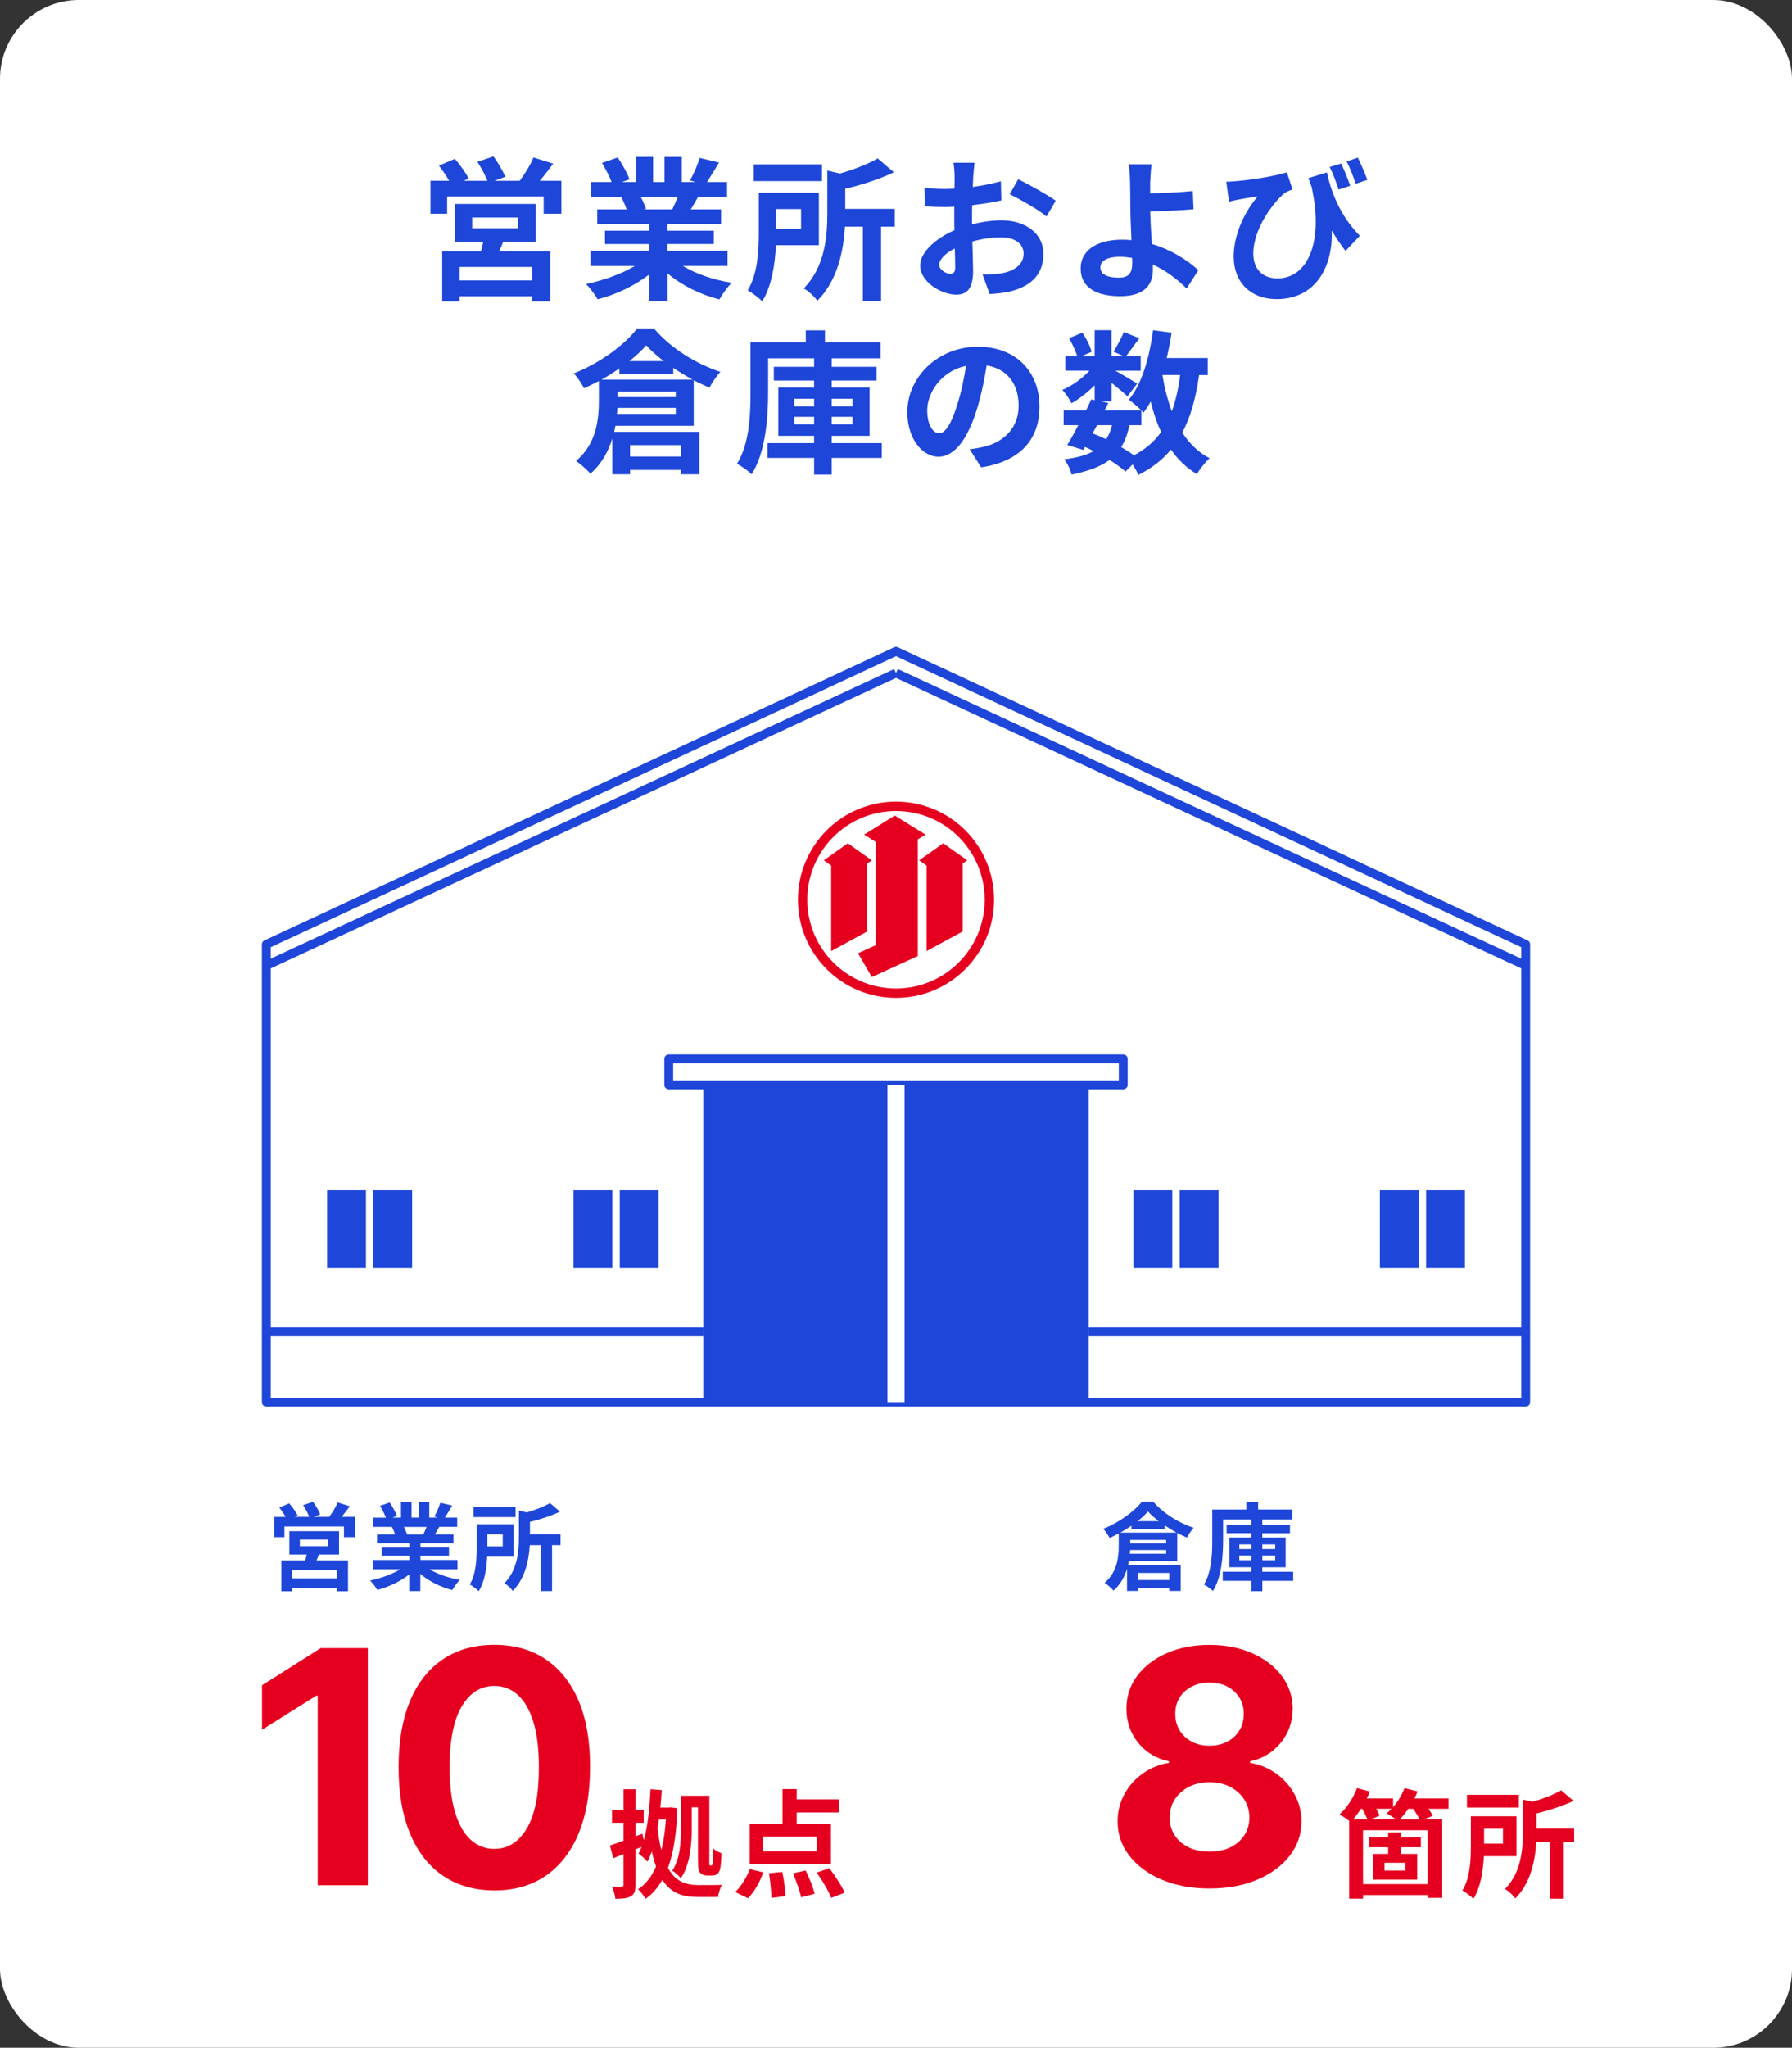 <?xml version="1.0" encoding="UTF-8"?>
<svg id="_レイヤー_2" data-name="レイヤー 2" xmlns="http://www.w3.org/2000/svg" width="607.92" height="694.41" viewBox="0 0 607.92 694.41">
  <rect x="0" y="0" width="607.92" height="694.41" fill="#333333" stroke="none"/>
  <defs>
    <style>
      .cls-1 {
        fill: #e6001f;
      }

      .cls-2 {
        fill: #fff;
      }

      .cls-3 {
        fill: #1e46d8;
      }

      .cls-4 {
        fill: none;
        stroke: #1e46d8;
        stroke-linejoin: round;
        stroke-width: 3px;
      }
    </style>
  </defs>
  <g id="_レイヤー_1-2" data-name="レイヤー 1">
    <rect class="cls-2" x="0" width="607.92" height="694.41" rx="26.74" ry="26.74"/>
    <g>
      <path class="cls-3" d="m190.45,61.3v11.16h-6.02v-5.87h-32.74v5.87h-5.66v-11.16h6.34c-.94-1.68-2.25-3.56-3.46-5.13l5.4-2.3c1.73,1.99,3.77,4.77,4.66,6.71l-1.68.73h8.07c-.73-1.89-2.15-4.45-3.4-6.44l5.45-1.83c1.52,2.04,3.25,5.03,3.98,6.91l-3.67,1.36h8.59c1.68-2.25,3.67-5.45,4.66-7.91l6.71,2.1c-1.52,1.99-3.09,4.09-4.56,5.81h7.33Zm-19.75,20.69c-.42,1.15-.89,2.2-1.36,3.2h17.34v17.02h-6.18v-1.73h-24.57v1.73h-5.92v-17.02h13.15c.26-1.05.58-2.15.79-3.2h-9.53v-12.83h27.34v12.83h-11.05Zm9.8,8.54h-24.57v4.56h24.57v-4.56Zm-20.32-13.1h15.56v-3.67h-15.56v3.67Z"/>
      <path class="cls-3" d="m231.63,90.17c4.45,2.72,10.53,4.77,16.61,5.71-1.41,1.36-3.25,3.98-4.19,5.66-6.44-1.62-12.78-4.77-17.6-8.85v9.43h-6.13v-9.11c-4.87,3.82-11.31,6.86-17.55,8.49-.89-1.52-2.67-3.93-3.98-5.19,5.87-1.2,12.05-3.4,16.55-6.13h-15.03v-5.13h20.01v-2.3h-15.09v-4.51h15.09v-2.36h-17.71v-4.87h9.95c-.42-1.31-1.1-2.88-1.78-4.09l.63-.1h-10.95v-5.08h7.02c-.73-1.99-2.1-4.5-3.25-6.5l5.34-1.83c1.52,2.25,3.25,5.34,3.98,7.39l-2.57.94h4.77v-8.54h5.81v8.54h3.88v-8.54h5.87v8.54h4.66l-1.89-.58c1.26-2.15,2.57-5.29,3.3-7.6l6.55,1.57c-1.47,2.41-2.88,4.77-4.09,6.6h6.81v5.08h-9.85c-.84,1.52-1.68,2.93-2.46,4.19h10.27v4.87h-18.18v2.36h15.71v4.51h-15.71v2.3h20.38v5.13h-15.19Zm-14.25-23.36c.73,1.36,1.41,2.88,1.78,4.03l-.89.16h9.8c.63-1.26,1.26-2.78,1.83-4.19h-12.52Z"/>
      <path class="cls-3" d="m263.23,83.15c-.31,6.39-1.41,13.88-4.66,19.02-1-1.05-3.56-2.99-4.92-3.72,3.46-5.61,3.77-13.78,3.77-19.8v-13.31h20.38v17.81h-14.56Zm15.61-21.74h-23.15v-5.66h23.15v5.66Zm-15.51,9.48v6.65h8.43v-6.65h-8.43Zm40.23,5.97h-4.66v25.25h-6.18v-25.25h-6.08c-.47,8.01-2.41,18.18-9.38,25.14-.84-1.31-3.14-3.46-4.61-4.19,7.28-7.39,8.01-17.76,8.01-25.51v-14.46l4.3,1c4.87-1.41,9.74-3.3,12.78-5.13l5.5,4.71c-4.77,2.3-10.84,4.24-16.5,5.6v6.81h16.82v6.02Z"/>
      <path class="cls-3" d="m329.76,76.08c3.51-.89,7.07-1.36,9.95-1.36,7.96,0,14.25,4.24,14.25,11.37,0,6.13-3.2,10.74-11.42,12.78-2.41.52-4.77.73-6.81.84l-2.41-6.65c2.36,0,4.56-.05,6.39-.37,4.19-.73,7.54-2.88,7.54-6.65,0-3.51-3.14-5.55-7.65-5.55-3.2,0-6.55.52-9.74,1.41.1,4.14.26,8.12.26,9.9,0,6.44-2.36,8.12-5.71,8.12-5.08,0-12.26-4.35-12.26-9.85,0-4.56,5.29-9.22,11.63-12-.05-1.2-.05-2.41-.05-3.61v-4.35c-1,.05-1.94.1-2.78.1-2.36,0-4.98-.05-7.23-.26l-.1-6.29c3.04.37,5.29.42,7.18.42.94,0,1.94-.05,2.99-.1.05-1.83.05-3.35.05-4.24,0-1.1-.21-3.61-.37-4.56h7.12c-.1.94-.31,3.2-.42,4.5-.05,1.15-.1,2.41-.16,3.72,3.4-.47,6.81-1.15,9.53-1.94l.16,6.5c-2.93.68-6.5,1.2-9.9,1.62-.05,1.57-.05,3.14-.05,4.66v1.83Zm-5.71,14.56c0-1.31-.05-3.67-.16-6.39-3.2,1.62-5.29,3.77-5.29,5.6,0,1.57,2.41,3.04,3.77,3.04.94,0,1.68-.47,1.68-2.25Zm21.37-29.86c3.98,1.94,10.01,5.34,12.73,7.28l-3.14,5.34c-2.46-2.15-9.22-5.97-12.47-7.54l2.88-5.08Z"/>
      <path class="cls-3" d="m402.53,97.82c-2.93-2.93-6.86-6.02-11.47-8.12.05.68.05,1.26.05,1.78,0,4.56-2.36,8.96-11.05,8.96-7.39,0-13.46-2.41-13.46-9.48,0-5.4,4.61-9.69,14.14-9.69,1.05,0,2.1.05,3.09.16-.16-4.03-.37-8.49-.37-11.21,0-3.14-.05-6.23-.1-8.43-.05-2.57-.21-4.77-.52-6.08h7.81c-.21,1.52-.37,4.03-.47,6.08v3.77c4.09-.1,10.16-.31,14.46-.79l.26,6.18c-4.35.42-10.53.63-14.72.73.1,3.14.31,7.23.58,11.05,6.6,1.99,12.21,5.55,15.77,8.91l-3.98,6.18Zm-18.49-10.37c-1.36-.21-2.83-.37-4.3-.37-4.03,0-6.44,1.36-6.44,3.56,0,2.57,2.62,3.51,6.23,3.51,3.35,0,4.56-1.52,4.56-4.92,0-.47,0-1.1-.05-1.78Z"/>
      <path class="cls-3" d="m450.15,58.48c1.41,6.5,4.35,14.56,11.16,21.48l-4.87,5.13c-1.62-2.1-3.14-4.35-4.66-6.91.47,11.89-5.19,23.26-18.7,23.26-8.64,0-14.56-5.55-14.56-14.46,0-7.8,4.03-15.66,8.17-20.38-1.99.26-4.87.73-6.71,1.1-1,.21-1.83.37-3.04.68l-.94-6.76c.94,0,1.99-.05,2.99-.16,5.45-.42,14.14-1.83,17.55-3.04l1.94,5.81c-.73.26-1.83.68-2.57,1.15-3.56,2.78-10.74,11.94-10.74,20.64,0,5.76,3.72,8.38,8.22,8.38,10.06,0,15.77-12,11.58-30.96-.37-1-.73-1.99-1.1-3.04l6.29-1.94Zm3.98,5.81c-.84-2.46-1.89-5.4-3.04-7.65l3.93-1.2c.94,2.15,2.3,5.4,3.04,7.54l-3.93,1.31Zm5.81-1.99c-.84-2.36-1.99-5.4-3.09-7.54l3.77-1.31c1.1,2.15,2.46,5.45,3.25,7.54l-3.93,1.31Z"/>
      <path class="cls-3" d="m208.77,144.39c-.1.68-.26,1.36-.42,2.04h28.92v14.41h-6.29v-1.47h-17.23v1.47h-6.02v-12.15c-1.36,4.4-3.67,8.7-7.44,11.94-1-1.2-3.61-3.51-4.87-4.3,7.02-5.92,7.75-14.35,7.75-20.53v-6.6c-1.68.89-3.35,1.73-5.03,2.46-.79-1.47-2.25-3.77-3.51-5.03,8.7-3.4,17.13-9.59,21.32-14.98h6.13c5.71,6.6,14.2,11.79,22.32,14.46-1.41,1.47-2.78,3.61-3.72,5.34-1.73-.73-3.56-1.57-5.34-2.51v15.45h-26.56Zm1.36-19.43c-1.94,1.31-3.98,2.62-6.08,3.77h30.91c-2.2-1.2-4.45-2.57-6.55-3.98v2.04h-18.28v-1.83Zm19.12,15.4v-2.04h-19.8c-.05.68-.1,1.36-.16,2.04h19.96Zm-19.75-5.71h19.75v-1.89h-19.75v1.89Zm15.66-12.21c-2.3-1.78-4.35-3.56-5.92-5.34-1.52,1.73-3.46,3.56-5.71,5.34h11.63Zm-11.42,28.5v3.88h17.23v-3.88h-17.23Z"/>
      <path class="cls-3" d="m299.13,155.29h-16.97v5.66h-5.97v-5.66h-15.82v-5.03h15.82v-2.46h-12.15v-16.4h12.15v-2.36h-13.67v-4.66h13.67v-2.88h-15.61v11.47c0,8.33-.79,20.38-5.6,27.87-1.05-1.1-3.56-2.88-4.98-3.51,4.3-6.91,4.61-16.92,4.61-24.36v-16.92h18.75v-4.03h6.5v4.03h18.86v5.45h-16.55v2.88h15.19v4.66h-15.19v2.36h12.83v16.4h-12.83v2.46h16.97v5.03Zm-29.65-17.5h6.71v-2.57h-6.71v2.57Zm6.71,6.13v-2.57h-6.71v2.57h6.71Zm5.97-8.7v2.57h7.07v-2.57h-7.07Zm7.07,6.13h-7.07v2.57h7.07v-2.57Z"/>
      <path class="cls-3" d="m328.95,152.36c1.99-.26,3.46-.52,4.82-.84,6.65-1.57,11.79-6.34,11.79-13.88s-3.88-12.52-10.84-13.72c-.73,4.4-1.62,9.22-3.09,14.09-3.09,10.48-7.6,16.87-13.25,16.87s-10.58-6.34-10.58-15.09c0-11.94,10.42-22.21,23.89-22.21s20.95,8.96,20.95,20.27-6.71,18.65-19.8,20.64l-3.88-6.13Zm-4.03-15.71c1.2-3.82,2.15-8.28,2.78-12.57-8.59,1.78-13.15,9.32-13.15,15.03,0,5.24,2.1,7.81,4.03,7.81,2.15,0,4.24-3.25,6.34-10.27Z"/>
      <path class="cls-3" d="m406.79,127.16c-1.1,7.75-2.88,14.25-5.71,19.54,2.41,3.72,5.45,6.71,9.27,8.7-1.41,1.26-3.35,3.67-4.3,5.4-3.56-2.15-6.44-4.92-8.8-8.33-2.88,3.46-6.5,6.29-11.05,8.59-.37-.89-1.15-2.3-1.99-3.56l-2.36,2.41c-1.41-1.2-3.3-2.57-5.45-3.93-3.09,2.3-7.28,3.82-12.89,4.98-.37-1.78-1.47-3.88-2.46-5.19,4.19-.52,7.49-1.41,9.95-2.78-.94-.52-1.94-1-2.93-1.41l-.58,1-5.45-1.68c1.15-1.83,2.46-4.19,3.77-6.71h-4.98v-5.03h7.6c.63-1.31,1.26-2.57,1.78-3.72l1.15.26v-5.03c-2.41,2.41-5.24,4.61-7.86,6.08-.68-1.36-1.99-3.41-3.14-4.51,3.2-1.31,6.71-3.82,9.22-6.55h-8.17v-4.92h3.98c-.47-1.78-1.62-4.19-2.72-6.08l4.5-1.89c1.36,1.99,2.72,4.66,3.14,6.5l-3.35,1.47h4.4v-8.8h5.71v8.8h4.14l-3.46-1.52c1.21-1.89,2.67-4.66,3.51-6.65l5.24,2.1c-1.62,2.25-3.25,4.45-4.5,6.08h4.98v4.92h-8.59c2.51,1.41,6.23,3.61,7.39,4.4l-3.3,4.3c-1.15-1.1-3.35-2.93-5.4-4.56v6.34h-3.35l2.25.47-1.26,2.51h12.47c-1.21-1.2-3.09-2.83-4.24-3.61,4.45-5.34,6.97-14.25,8.22-23.57l6.29.84c-.42,2.93-1,5.81-1.68,8.59h13.93v5.76h-2.93Zm-36.14,19.8c1.57.63,3.09,1.26,4.61,1.99.84-1.31,1.52-2.88,1.99-4.77h-5.08l-1.52,2.78Zm12.47-2.78c-.58,2.93-1.47,5.4-2.78,7.44,1.62.94,3.14,1.89,4.35,2.78,3.88-2.04,6.91-4.66,9.22-7.91-1.47-3.09-2.62-6.55-3.56-10.32-.73,1.36-1.57,2.62-2.41,3.77-.21-.21-.42-.47-.73-.79v5.03h-4.09Zm11.21-17.02c.73,4.4,1.78,8.54,3.2,12.31,1.31-3.56,2.25-7.7,2.83-12.31h-6.02Z"/>
    </g>
    <g>
      <path class="cls-1" d="m124.78,558.88v80.42h-17v-64.28h-.47l-18.42,11.54v-15.08l19.91-12.6h15.98Z"/>
      <path class="cls-1" d="m167.7,641.06c-6.75-.03-12.56-1.69-17.42-4.99-4.86-3.3-8.59-8.08-11.19-14.33-2.6-6.26-3.89-13.78-3.87-22.58,0-8.77,1.3-16.24,3.91-22.42,2.6-6.18,6.33-10.88,11.19-14.12,4.86-3.23,10.65-4.85,17.38-4.85s12.52,1.62,17.38,4.87c4.86,3.25,8.59,7.95,11.21,14.12,2.62,6.17,3.91,13.63,3.89,22.4,0,8.82-1.3,16.36-3.91,22.62-2.61,6.26-6.33,11.03-11.17,14.33-4.84,3.3-10.64,4.95-17.4,4.95Zm0-14.1c4.61,0,8.29-2.32,11.03-6.95,2.75-4.63,4.11-11.58,4.08-20.85,0-6.1-.62-11.18-1.87-15.24-1.24-4.06-3-7.11-5.26-9.15-2.26-2.04-4.93-3.06-7.99-3.06-4.58,0-8.25,2.29-11,6.87-2.75,4.58-4.14,11.44-4.16,20.58,0,6.18.62,11.33,1.87,15.45,1.24,4.12,3,7.21,5.28,9.27,2.28,2.06,4.95,3.08,8.01,3.08Z"/>
    </g>
    <path class="cls-1" d="m410.32,640.4c-6.05,0-11.42-.99-16.12-2.96-4.7-1.98-8.38-4.68-11.05-8.11-2.67-3.43-4.01-7.32-4.01-11.66,0-3.35.77-6.43,2.3-9.25,1.53-2.81,3.62-5.16,6.26-7.03,2.64-1.87,5.6-3.07,8.87-3.59v-.55c-4.29-.86-7.77-2.95-10.44-6.26-2.67-3.31-4.01-7.17-4.01-11.56,0-4.16,1.22-7.87,3.65-11.13s5.78-5.82,10.03-7.7c4.25-1.87,9.09-2.81,14.51-2.81s10.25.94,14.51,2.83c4.25,1.88,7.6,4.46,10.03,7.72s3.67,6.96,3.69,11.09c-.03,4.42-1.39,8.29-4.08,11.58-2.7,3.3-6.15,5.38-10.37,6.24v.55c3.22.52,6.15,1.72,8.78,3.59,2.63,1.87,4.73,4.21,6.28,7.03,1.56,2.81,2.35,5.9,2.38,9.25-.03,4.35-1.37,8.23-4.04,11.66-2.67,3.43-6.35,6.13-11.05,8.11-4.7,1.98-10.07,2.96-16.12,2.96Zm0-12.49c2.7,0,5.05-.49,7.07-1.47,2.02-.98,3.59-2.34,4.73-4.08,1.14-1.74,1.71-3.75,1.71-6.03s-.59-4.39-1.77-6.18c-1.18-1.79-2.78-3.21-4.79-4.24-2.02-1.03-4.33-1.55-6.95-1.55s-4.91.52-6.95,1.55c-2.04,1.03-3.65,2.45-4.81,4.24-1.17,1.79-1.75,3.85-1.75,6.18s.56,4.29,1.69,6.03c1.12,1.74,2.71,3.1,4.75,4.08,2.04.98,4.4,1.47,7.07,1.47Zm0-35.93c2.25,0,4.25-.46,6.01-1.37,1.75-.92,3.13-2.19,4.12-3.81.99-1.62,1.49-3.49,1.49-5.62s-.5-3.93-1.49-5.52c-1-1.58-2.36-2.83-4.08-3.73-1.73-.9-3.74-1.35-6.05-1.35s-4.29.45-6.05,1.35c-1.75.9-3.12,2.15-4.1,3.73-.98,1.58-1.47,3.42-1.47,5.52s.5,3.99,1.49,5.62c.99,1.62,2.37,2.89,4.12,3.81,1.75.92,3.76,1.37,6.01,1.37Z"/>
    <g>
      <path class="cls-3" d="m120.39,514.38v6.88h-3.71v-3.62h-20.19v3.62h-3.49v-6.88h3.91c-.58-1.03-1.39-2.2-2.13-3.17l3.33-1.42c1.07,1.23,2.33,2.94,2.88,4.13l-1.03.45h4.97c-.45-1.16-1.32-2.75-2.1-3.97l3.36-1.13c.94,1.26,2,3.1,2.45,4.26l-2.26.84h5.3c1.03-1.39,2.26-3.36,2.88-4.88l4.13,1.29c-.94,1.23-1.91,2.52-2.81,3.59h4.52Zm-12.18,12.76c-.26.71-.55,1.36-.84,1.97h10.69v10.5h-3.81v-1.07h-15.15v1.07h-3.65v-10.5h8.11c.16-.65.36-1.32.48-1.97h-5.88v-7.91h16.86v7.91h-6.82Zm6.04,5.27h-15.15v2.81h15.15v-2.81Zm-12.53-8.08h9.59v-2.26h-9.59v2.26Z"/>
      <path class="cls-3" d="m145.79,532.18c2.75,1.68,6.49,2.94,10.24,3.52-.87.84-2,2.46-2.58,3.49-3.97-1-7.88-2.94-10.85-5.46v5.81h-3.78v-5.62c-3,2.36-6.98,4.23-10.82,5.23-.55-.94-1.65-2.42-2.45-3.2,3.62-.74,7.43-2.1,10.21-3.78h-9.27v-3.17h12.34v-1.42h-9.3v-2.78h9.3v-1.45h-10.92v-3h6.14c-.26-.81-.68-1.78-1.1-2.52l.39-.06h-6.75v-3.13h4.33c-.45-1.23-1.29-2.78-2-4.01l3.29-1.13c.94,1.39,2,3.29,2.46,4.55l-1.58.58h2.94v-5.27h3.59v5.27h2.39v-5.27h3.62v5.27h2.87l-1.16-.36c.78-1.32,1.58-3.26,2.04-4.68l4.04.97c-.9,1.49-1.78,2.94-2.52,4.07h4.2v3.13h-6.07c-.52.94-1.03,1.81-1.52,2.58h6.33v3h-11.21v1.45h9.69v2.78h-9.69v1.42h12.57v3.17h-9.37Zm-8.79-14.41c.45.84.87,1.78,1.1,2.49l-.55.1h6.04c.39-.78.78-1.71,1.13-2.58h-7.72Z"/>
      <path class="cls-3" d="m165.28,527.85c-.19,3.94-.87,8.56-2.88,11.73-.61-.65-2.2-1.84-3.04-2.29,2.13-3.46,2.33-8.5,2.33-12.21v-8.21h12.57v10.98h-8.98Zm9.63-13.41h-14.28v-3.49h14.28v3.49Zm-9.56,5.85v4.1h5.2v-4.1h-5.2Zm24.81,3.68h-2.88v15.57h-3.81v-15.57h-3.75c-.29,4.94-1.49,11.21-5.78,15.51-.52-.81-1.94-2.13-2.84-2.58,4.49-4.55,4.94-10.95,4.94-15.73v-8.92l2.65.61c3-.87,6.01-2.04,7.88-3.17l3.39,2.91c-2.94,1.42-6.69,2.62-10.18,3.46v4.2h10.37v3.71Z"/>
    </g>
    <g>
      <path class="cls-3" d="m382.98,529.36c-.06.42-.16.84-.26,1.26h17.83v8.88h-3.88v-.9h-10.63v.9h-3.71v-7.49c-.84,2.71-2.26,5.36-4.59,7.37-.61-.74-2.23-2.16-3-2.65,4.33-3.65,4.78-8.85,4.78-12.66v-4.07c-1.03.55-2.07,1.07-3.1,1.52-.48-.9-1.39-2.33-2.16-3.1,5.36-2.1,10.56-5.91,13.15-9.24h3.78c3.52,4.07,8.75,7.27,13.76,8.92-.87.9-1.71,2.23-2.29,3.29-1.07-.45-2.2-.97-3.29-1.55v9.53h-16.38Zm.84-11.98c-1.19.81-2.46,1.62-3.75,2.33h19.06c-1.36-.74-2.75-1.58-4.04-2.46v1.26h-11.27v-1.13Zm11.79,9.5v-1.26h-12.21l-.1,1.26h12.31Zm-12.18-3.52h12.18v-1.16h-12.18v1.16Zm9.66-7.53c-1.42-1.1-2.68-2.2-3.65-3.29-.94,1.07-2.13,2.2-3.52,3.29h7.17Zm-7.04,17.57v2.39h10.63v-2.39h-10.63Z"/>
      <path class="cls-3" d="m438.71,536.08h-10.47v3.49h-3.68v-3.49h-9.76v-3.1h9.76v-1.52h-7.49v-10.11h7.49v-1.45h-8.43v-2.88h8.43v-1.78h-9.63v7.07c0,5.14-.48,12.57-3.46,17.19-.65-.68-2.2-1.78-3.07-2.16,2.65-4.26,2.84-10.43,2.84-15.02v-10.43h11.56v-2.49h4.01v2.49h11.63v3.36h-10.21v1.78h9.37v2.88h-9.37v1.45h7.91v10.11h-7.91v1.52h10.47v3.1Zm-18.28-10.79h4.13v-1.58h-4.13v1.58Zm4.13,3.78v-1.58h-4.13v1.58h4.13Zm3.68-5.36v1.58h4.36v-1.58h-4.36Zm4.36,3.78h-4.36v1.58h4.36v-1.58Z"/>
    </g>
    <g>
      <g>
        <polygon class="cls-4" points="517.57 320.25 303.96 220.85 90.35 320.25 90.35 475.45 517.57 475.45 517.57 320.25"/>
        <rect class="cls-4" x="226.87" y="359.07" width="154.18" height="8.81"/>
        <rect class="cls-3" x="238.59" y="367.88" width="130.73" height="107.29"/>
        <rect class="cls-2" x="301.06" y="367.88" width="5.8" height="107.85"/>
        <g>
          <g>
            <rect class="cls-3" x="110.97" y="403.64" width="13.17" height="26.36"/>
            <rect class="cls-3" x="126.64" y="403.64" width="13.17" height="26.36"/>
            <rect class="cls-3" x="194.57" y="403.64" width="13.17" height="26.36"/>
            <rect class="cls-3" x="210.24" y="403.64" width="13.17" height="26.36"/>
          </g>
          <g>
            <rect class="cls-3" x="384.52" y="403.64" width="13.17" height="26.36"/>
            <rect class="cls-3" x="400.19" y="403.64" width="13.17" height="26.36"/>
            <rect class="cls-3" x="468.11" y="403.64" width="13.17" height="26.36"/>
            <rect class="cls-3" x="483.79" y="403.64" width="13.17" height="26.36"/>
          </g>
        </g>
        <line class="cls-4" x1="90.35" y1="451.58" x2="238.59" y2="451.58"/>
        <line class="cls-4" x1="369.33" y1="451.58" x2="517.57" y2="451.58"/>
        <line class="cls-4" x1="303.96" y1="228.23" x2="90.35" y2="327.44"/>
        <line class="cls-4" x1="303.96" y1="228.23" x2="517.57" y2="327.44"/>
      </g>
      <g>
        <path class="cls-1" d="m303.96,271.84c-18.37,0-33.27,14.89-33.27,33.27s14.89,33.27,33.27,33.27,33.27-14.89,33.27-33.27-14.89-33.27-33.27-33.27Zm0,63.36c-16.62,0-30.09-13.47-30.09-30.09s13.47-30.09,30.09-30.09,30.09,13.47,30.09,30.09-13.47,30.09-30.09,30.09Z"/>
        <polygon class="cls-1" points="313.97 283.03 303.55 276.55 293.14 283.03 297.08 285.49 297.08 320.52 291.08 323.27 295.77 331.34 311.36 324.2 311.36 284.65 313.97 283.03"/>
        <polygon class="cls-1" points="328.13 291.73 319.98 285.97 311.82 291.73 314.34 293.51 314.34 322.52 326.59 315.86 326.59 292.81 328.13 291.73"/>
        <polygon class="cls-1" points="294.22 315.86 294.22 292.81 295.76 291.73 287.61 285.97 279.45 291.73 281.97 293.51 281.97 322.52 294.22 315.86"/>
      </g>
    </g>
    <g>
      <path class="cls-1" d="m229.82,613.18c-.32,8.52-1.31,15.12-3.22,20.22,2.55,4.7,6.05,5.81,10.35,5.85,1.31,0,6.41,0,7.92-.08-.56,1.04-1.15,2.98-1.31,4.1h-6.88c-5.01,0-8.99-1.19-11.98-5.81-1.51,2.67-3.38,4.78-5.69,6.45-.6-1.03-1.71-2.51-2.59-3.26,2.59-1.63,4.62-4.22,6.13-7.68-.52-1.51-1-3.18-1.43-5.13-.44,1.27-.92,2.43-1.47,3.46-.6-.72-2.15-2.11-3.02-2.75.36-.72.72-1.47,1.04-2.27l-2.07.84v11.98c0,2.07-.4,3.22-1.55,3.9-1.15.72-2.79.88-5.29.88-.12-1.11-.6-2.95-1.15-4.14,1.39.04,2.83.04,3.26.04.48,0,.64-.16.64-.68v-10.35l-3.46,1.39-1.15-4.3c1.31-.44,2.9-1,4.62-1.63v-6.09h-3.9v-4.34h3.9v-7.04h4.1v7.04h2.75v4.34h-2.75v4.58l2.31-.88.48,2.19c1.39-4.85,1.95-11.02,2.27-17.27l3.82.28c-.12,1.99-.28,3.98-.48,5.93h2.83l.68-.08,2.35.32Zm-6.29,3.82c-.16,1.03-.32,2.03-.48,3.02.36,2.87.8,5.29,1.31,7.4.76-3.06,1.27-6.53,1.55-10.43h-2.39Zm11.14,3.06c0,5.09-.52,12.3-3.7,16.87-.6-.76-2.11-2.15-2.91-2.59,2.71-4.02,2.95-9.83,2.95-14.29v-11.1h9.63v21.73c0,.96-.04,1.55.04,1.71.04.16.16.2.28.2h.28c.16,0,.28-.04.36-.2.08-.16.12-.48.2-1.19.04-.76.12-2.31.12-4.34.72.64,1.83,1.23,2.83,1.59-.04,1.87-.2,4.18-.4,5.09s-.52,1.51-1,1.91c-.52.44-1.23.56-1.91.56h-1.63c-.76,0-1.63-.24-2.23-.88-.56-.68-.8-1.43-.8-4.54v-17.71h-2.11v7.16Z"/>
      <path class="cls-1" d="m249.39,641.59c1.95-1.75,3.86-4.89,4.97-7.76l4.58,1.11c-1.15,3.18-3.06,6.65-5.17,8.75l-4.38-2.11Zm32.51-9.39h-27.58v-13.81h11.14v-11.7h4.82v3.5h14.25v4.42h-14.25v3.78h11.62v13.81Zm-4.82-9.43h-18.27v5.05h18.27v-5.05Zm-11.7,12.02c.6,2.71,1.03,6.13,1.11,8.2l-4.82.6c0-2.07-.32-5.61-.8-8.36l4.5-.44Zm7.96-.48c1.23,2.51,2.55,5.81,3.02,7.88l-4.58,1.19c-.44-2.07-1.63-5.49-2.79-8.12l4.34-.96Zm8-.8c1.91,2.51,4.22,5.97,5.21,8.32l-4.58,1.75c-.84-2.27-2.98-5.89-4.9-8.56l4.26-1.51Z"/>
    </g>
    <g>
      <path class="cls-1" d="m491.37,613.37h-6.77c.6.88,1.15,1.71,1.47,2.39l-3.02,1.19h6.21v26.62h-4.93v-.96h-21.93v1.23h-4.7v-26.38c-.96-.76-2.43-1.71-3.3-2.19,2.43-2.11,4.7-5.53,5.93-8.91l4.38,1.15c-.28.8-.64,1.55-1.03,2.35h8.91v2.95c1.63-1.87,2.98-4.14,3.86-6.45l4.46,1.11c-.32.8-.68,1.59-1.07,2.39h11.54v3.5Zm-29.65,0c-.88,1.31-1.79,2.55-2.67,3.58h4.81c-.4-1.04-1.07-2.39-1.75-3.58h-.4Zm22.6,7.28h-21.93v18.27h21.93v-18.27Zm-13.41,5.77h-6.41v-3.38h6.41v-1.63h4.26v1.63h6.84v3.38h-6.84v2.27h5.61v8.71h-14.92v-8.71h5.05v-2.27Zm-4.02-13.05c.48.84.88,1.67,1.11,2.31l-2.83,1.27h8.36c-1-.76-2.31-1.59-3.14-2.07.6-.44,1.15-.96,1.67-1.51h-5.17Zm9.83,18.31h-7.04v2.63h7.04v-2.63Zm4.85-14.72c-.48-1.04-1.35-2.43-2.19-3.58h-1.63c-.92,1.35-1.91,2.55-2.9,3.58h6.73Z"/>
      <path class="cls-1" d="m503.38,629.45c-.24,4.86-1.07,10.55-3.54,14.45-.76-.8-2.71-2.27-3.74-2.83,2.63-4.26,2.87-10.47,2.87-15.04v-10.11h15.48v13.53h-11.06Zm11.86-16.51h-17.59v-4.3h17.59v4.3Zm-11.78,7.2v5.05h6.41v-5.05h-6.41Zm30.56,4.54h-3.54v19.18h-4.7v-19.18h-4.62c-.36,6.09-1.83,13.81-7.12,19.1-.64-.99-2.39-2.63-3.5-3.18,5.53-5.61,6.09-13.49,6.09-19.38v-10.98l3.26.76c3.7-1.07,7.4-2.51,9.71-3.9l4.18,3.58c-3.62,1.75-8.24,3.22-12.54,4.26v5.17h12.77v4.58Z"/>
    </g>
  </g>
</svg>